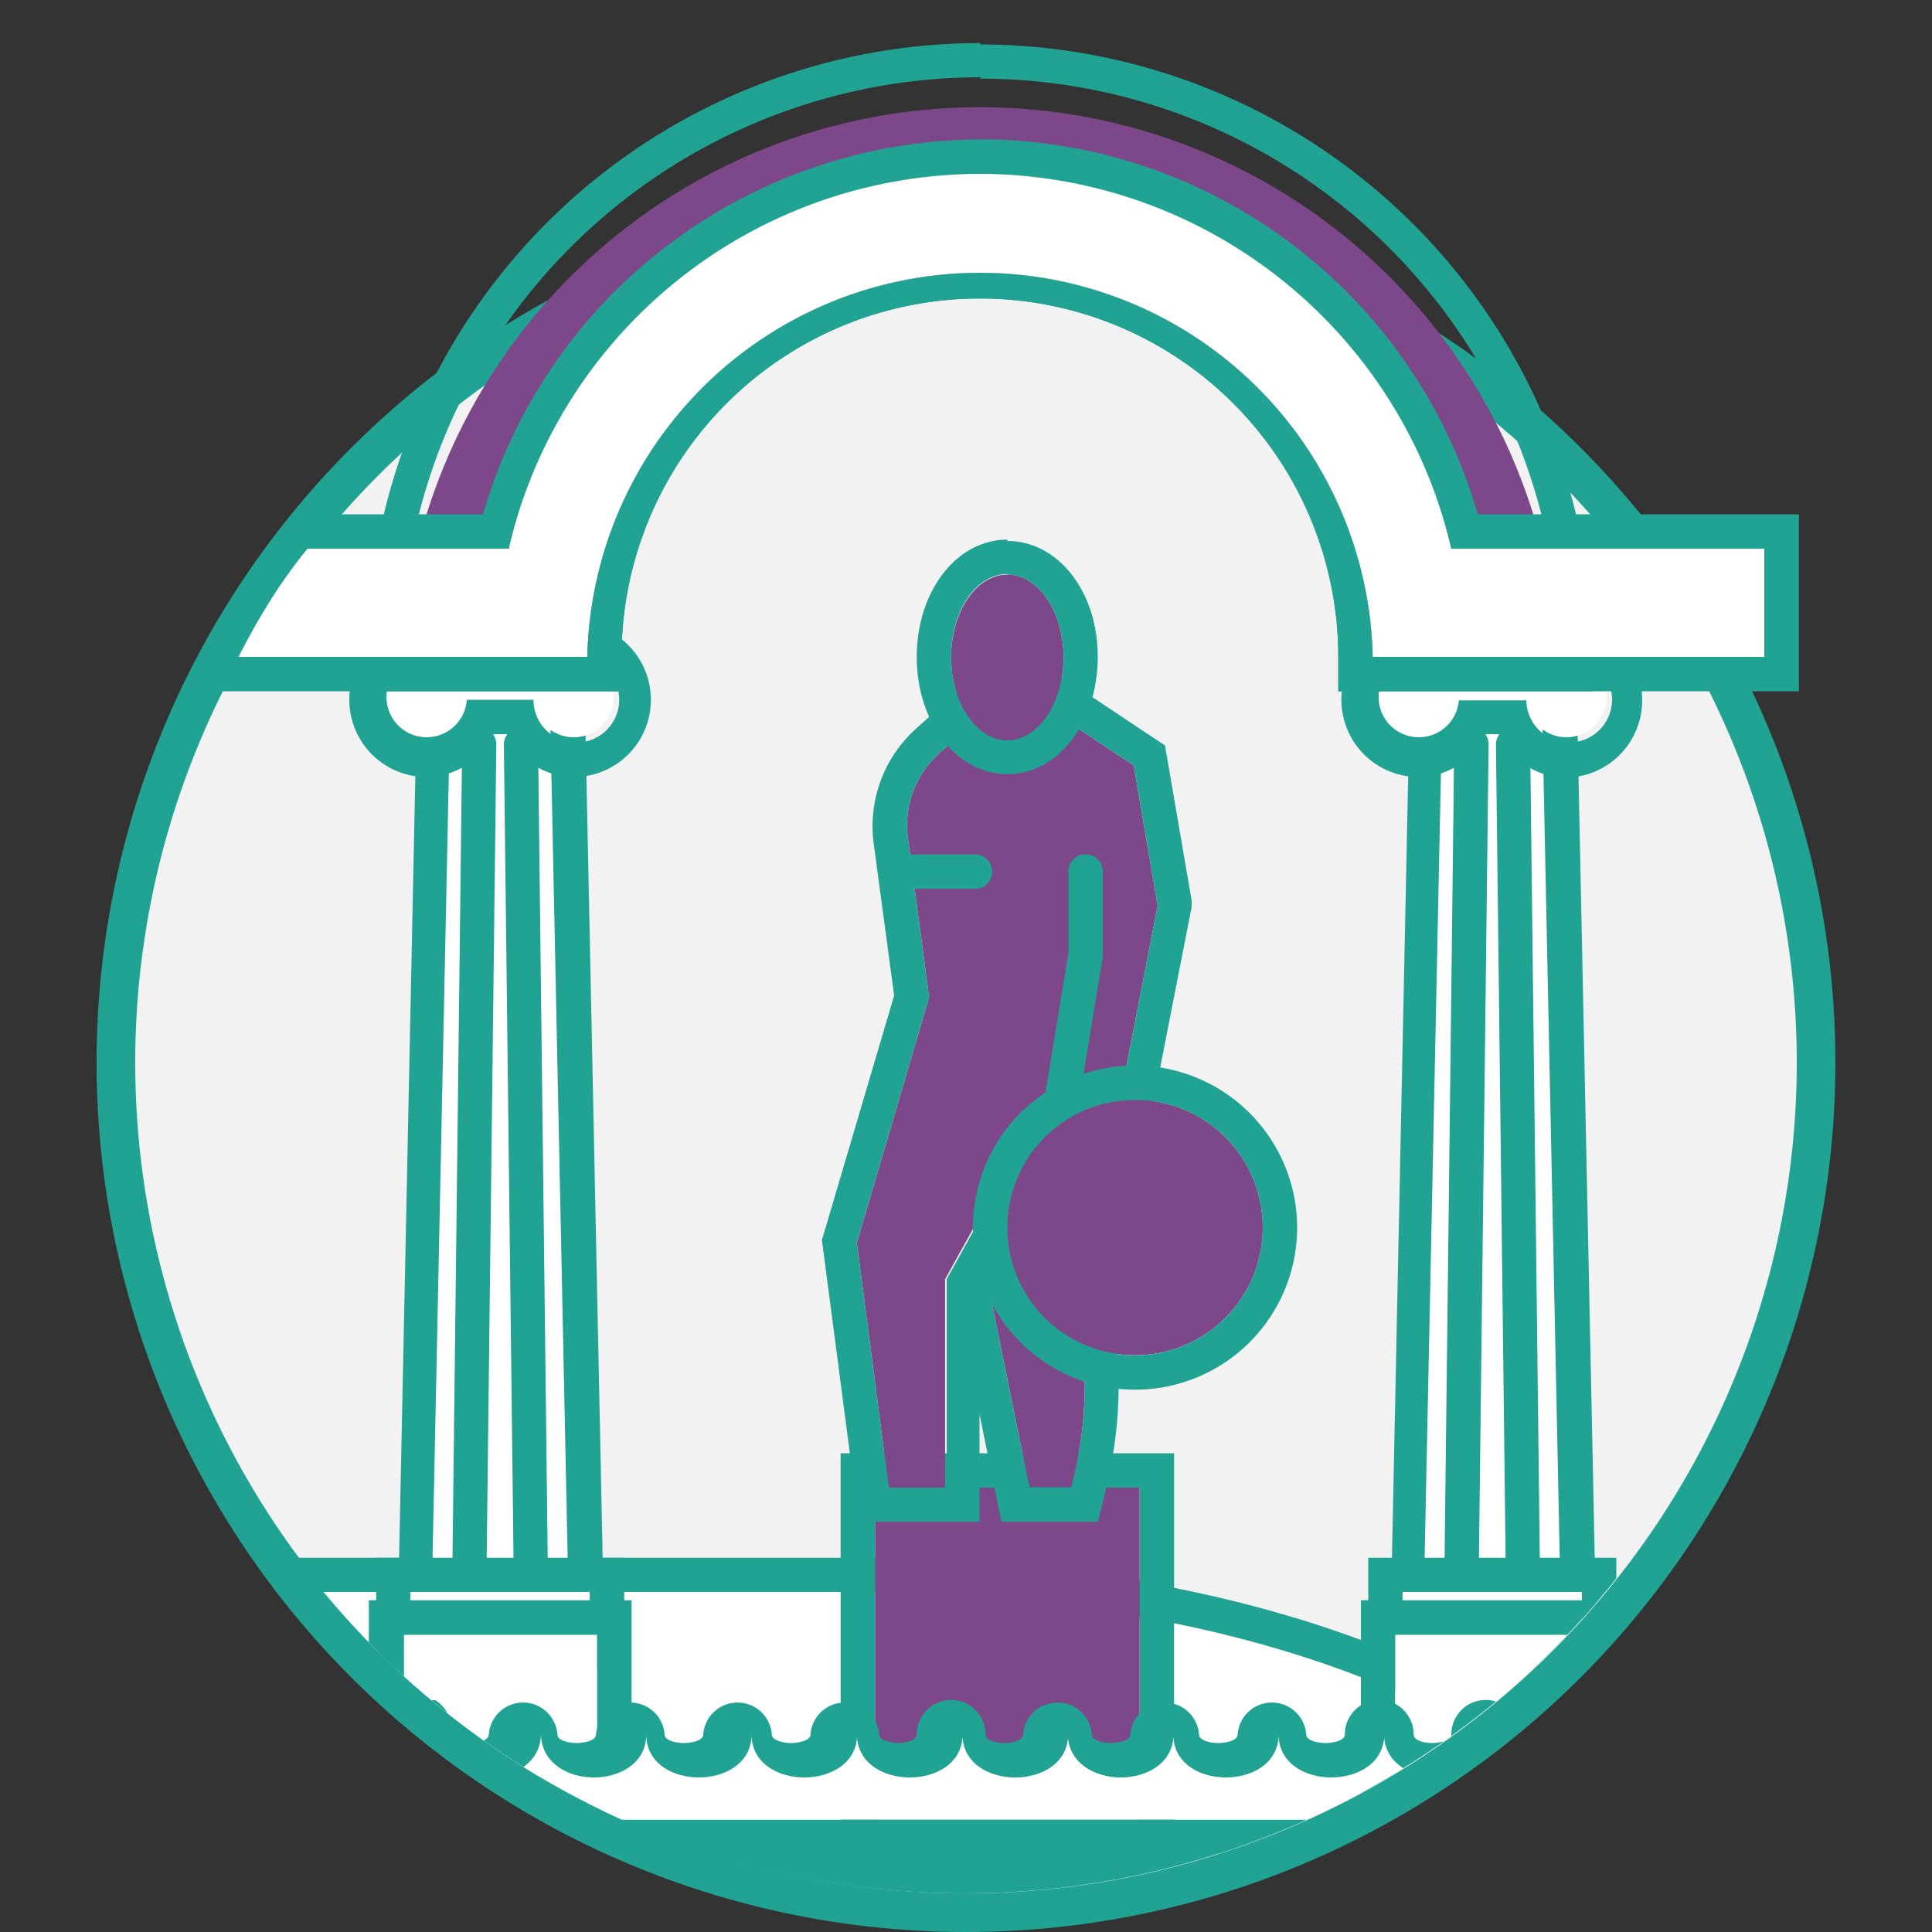 <svg id="b3242141-6747-426c-a880-c6e9b087b318" data-name="Layer 1" xmlns="http://www.w3.org/2000/svg" xmlns:xlink="http://www.w3.org/1999/xlink" viewBox="0 0 100 100"><rect x="0" y="0" width="100" height="100" fill="#333333" stroke="none"/><defs><style>.b279e1d7-fde9-4a6a-812e-f84a771376e5{fill:none;}.f28e8d88-5af9-49ac-a487-a0566bb06e87{fill:#f2f2f3;}.a011f539-71da-4c8d-88b7-4c83c6200301{fill:#21a393;}.bd2765ad-099b-4a9a-9314-e2b929199df4{clip-path:url(#fa30c36d-a8a5-4070-a008-b24bcd250347);}.a080d641-2df4-4062-99a8-08bf05924dd6{fill:#fff;}.a107112a-b735-46b9-b1c4-99a0768aa7b4{fill:#7c488a;}</style><clipPath id="fa30c36d-a8a5-4070-a008-b24bcd250347"><path class="b279e1d7-fde9-4a6a-812e-f84a771376e5" d="M92.29,62.65A43.07,43.07,0,0,1,6.85,54.46C6.91,47.65,11,31.68,18.6,25.74,14.7,18.32,22,4.12,28.16,1.89,30.36,1.55,47.66.67,50,.67c2.12,0,13.09,3.09,18.31,3a.32.32,0,0,0,.27-.16c.81-1.35,26.13-.31,26.63.38,2.07,1.56,3.24,6.88.87,16.31C100,27.12,94.15,49.76,92.29,62.65Z"/></clipPath></defs><title>tivoli</title><circle class="f28e8d88-5af9-49ac-a487-a0566bb06e87" cx="49.83" cy="55.18" r="43.89"/><path class="a011f539-71da-4c8d-88b7-4c83c6200301" d="M50,12A43,43,0,1,1,7,55,43,43,0,0,1,50,12m0-2A45,45,0,1,0,95,55,45,45,0,0,0,50,10Z"/><g class="bd2765ad-099b-4a9a-9314-e2b929199df4"><path class="a080d641-2df4-4062-99a8-08bf05924dd6" d="M43.54,82.4h-235.2c-28.9,0-39,11.78-39,11.78H82.52S72.44,82.4,43.54,82.4Z"/><path class="a011f539-71da-4c8d-88b7-4c83c6200301" d="M43.54,82.4c28.9,0,39,11.78,39,11.78H-230.64s10.08-11.78,39-11.78H43.54m0-1.77h-235.2C-221,80.63-231.55,92.52-232,93l-2.5,2.93H86.38L83.87,93c-.43-.5-11-12.39-40.33-12.39Z"/><polygon class="a080d641-2df4-4062-99a8-08bf05924dd6" points="29.43 82.93 22.34 82.93 23.34 34.81 28.43 34.81 29.43 82.93"/><path class="a011f539-71da-4c8d-88b7-4c83c6200301" d="M28.43,34.81l1,48.12H22.34l1-48.12h5.09M30.17,33H21.61l0,1.74-1,48.13,0,1.81H31.24l0-1.81-1-48.13,0-1.74Z"/><rect class="a080d641-2df4-4062-99a8-08bf05924dd6" x="21.24" y="82.4" width="9.29" height="2.2"/><path class="a011f539-71da-4c8d-88b7-4c83c6200301" d="M30.53,82.4v2.21H21.24V82.4h9.29m1.78-1.77H19.47v5.75H32.31V80.63Z"/><rect class="a080d641-2df4-4062-99a8-08bf05924dd6" x="20.86" y="84.61" width="10.05" height="7.35"/><path class="a011f539-71da-4c8d-88b7-4c83c6200301" d="M30.91,84.61V92h-10V84.61H30.91m1.78-1.78H19.09v10.9h13.6V82.83Z"/><path class="a080d641-2df4-4062-99a8-08bf05924dd6" d="M29.69,34H22.08a2.22,2.22,0,1,0,2.08,2.22h3.46A2.08,2.08,0,1,0,29.69,34Z"/><path class="a011f539-71da-4c8d-88b7-4c83c6200301" d="M29.69,34a2.22,2.22,0,1,1-2.08,2.22H24.16A2.08,2.08,0,1,1,22.08,34h7.61m0-1.78H22.08a4,4,0,0,0,0,8A3.85,3.85,0,0,0,25.53,38h.71a3.85,3.85,0,0,0,3.45,2.22,4,4,0,0,0,0-8Z"/><line class="a080d641-2df4-4062-99a8-08bf05924dd6" x1="24.8" y1="38.53" x2="24.3" y2="80.69"/><path class="a011f539-71da-4c8d-88b7-4c83c6200301" d="M24.3,81.58h0a.9.9,0,0,1-.88-.9l.5-42.16a.9.9,0,0,1,.89-.88h0a.89.89,0,0,1,.88.9l-.5,42.16A.88.88,0,0,1,24.3,81.58Z"/><line class="a080d641-2df4-4062-99a8-08bf05924dd6" x1="26.97" y1="38.53" x2="27.47" y2="80.69"/><path class="a011f539-71da-4c8d-88b7-4c83c6200301" d="M27.47,81.58a.89.89,0,0,1-.89-.88l-.5-42.16a.9.9,0,0,1,.88-.9h0a.88.88,0,0,1,.89.88l.5,42.16a.9.9,0,0,1-.88.9Z"/><polygon class="a080d641-2df4-4062-99a8-08bf05924dd6" points="80.78 82.93 73.69 82.93 74.69 34.81 79.78 34.81 80.78 82.93"/><path class="a011f539-71da-4c8d-88b7-4c83c6200301" d="M79.78,34.81l1,48.12H73.69l1-48.12h5.09M81.52,33H73l0,1.74-1,48.13,0,1.81H82.59l0-1.81-1-48.13,0-1.74Z"/><rect class="a080d641-2df4-4062-99a8-08bf05924dd6" x="72.59" y="82.4" width="9.29" height="2.2"/><path class="a011f539-71da-4c8d-88b7-4c83c6200301" d="M81.88,82.4v2.21H72.59V82.4h9.29m1.78-1.77H70.82v5.75H83.66V80.63Z"/><rect class="a080d641-2df4-4062-99a8-08bf05924dd6" x="72.21" y="84.61" width="10.05" height="7.35"/><path class="a011f539-71da-4c8d-88b7-4c83c6200301" d="M82.26,84.61V92H72.21V84.61H82.26M84,82.83H70.44v10.9H84V82.83Z"/><path class="a080d641-2df4-4062-99a8-08bf05924dd6" d="M81,34H73.43a2.22,2.22,0,1,0,2.08,2.22H79A2.08,2.08,0,1,0,81,34Z"/><path class="a011f539-71da-4c8d-88b7-4c83c6200301" d="M81,34A2.22,2.22,0,1,1,79,36.25H75.51A2.08,2.08,0,1,1,73.43,34H81m0-1.78H73.43a4,4,0,0,0,0,8A3.85,3.85,0,0,0,76.88,38h.71A3.85,3.85,0,0,0,81,40.25a4,4,0,0,0,0-8Z"/><line class="a080d641-2df4-4062-99a8-08bf05924dd6" x1="76.15" y1="38.53" x2="75.65" y2="80.69"/><path class="a011f539-71da-4c8d-88b7-4c83c6200301" d="M75.65,81.58h0a.9.9,0,0,1-.88-.9l.5-42.16a.89.89,0,0,1,1.78,0l-.5,42.16A.89.89,0,0,1,75.65,81.58Z"/><line class="a080d641-2df4-4062-99a8-08bf05924dd6" x1="78.32" y1="38.53" x2="78.82" y2="80.69"/><path class="a011f539-71da-4c8d-88b7-4c83c6200301" d="M78.82,81.58a.89.89,0,0,1-.89-.88l-.5-42.16a.9.9,0,0,1,.88-.9h0a.89.89,0,0,1,.89.88l.5,42.16a.9.9,0,0,1-.88.9Z"/><path class="a107112a-b735-46b9-b1c4-99a0768aa7b4" d="M80.68,34H71.05A20.33,20.33,0,0,0,30.4,34H20.76a30,30,0,0,1,59.92,0Z"/><path class="a011f539-71da-4c8d-88b7-4c83c6200301" d="M50.72,4.07a30,30,0,0,1,30,30H71.05A20.33,20.33,0,0,0,30.4,34H20.76a30,30,0,0,1,30-30m0-1.77A31.76,31.76,0,0,0,19,34v1.78H32.17V34a18.55,18.55,0,0,1,37.1,0v1.78H82.46V34A31.77,31.77,0,0,0,50.72,2.3Z"/><rect class="a107112a-b735-46b9-b1c4-99a0768aa7b4" x="45.29" y="76.99" width="13.7" height="17.19" transform="translate(104.28 171.16) rotate(180)"/><path class="a011f539-71da-4c8d-88b7-4c83c6200301" d="M59,77V94.18H45.29V77H59m1.78-1.78H43.51V96H60.77V75.21Z"/><path class="a107112a-b735-46b9-b1c4-99a0768aa7b4" d="M51,36.87h3.53l4.15,2.74,1.24,7.27-1.86,9.55-3.53,9.14s2.9,3.53.93,11.42H53.28L51,65.77V62.6s-.06-.05-.08,0l-2,3.61V77H46L44.35,64.32l3.74-12.7L47,43.44A5,5,0,0,1,48.6,39Z"/><path class="a011f539-71da-4c8d-88b7-4c83c6200301" d="M54.53,36.87l4.15,2.74,1.24,7.27-1.86,9.55-3.53,9.14s2.9,3.53.93,11.42H53.28L51,65.77V62.6a0,0,0,0,0,0,0l0,0-2,3.61V77H46L44.35,64.32l3.74-12.7L47,43.44A5,5,0,0,1,48.6,39L51,36.87h3.53m.53-1.77H50.31l-.51.46-2.39,2.16a6.78,6.78,0,0,0-2.18,6l1.05,7.81L42.65,63.82l-.11.36.05.37,1.66,12.67.2,1.54H50.7V73.2l.84,4.14.29,1.42h5l.33-1.34c1.61-6.41.21-10.35-.68-12l3.21-8.32.06-.14,0-.16,1.87-9.55.06-.32,0-.32-1.25-7.27-.13-.76-.64-.42L55.5,35.39l-.44-.29Z"/><polyline class="a080d641-2df4-4062-99a8-08bf05924dd6" points="56.19 45.1 56.19 49.4 54.94 56.93"/><path class="a011f539-71da-4c8d-88b7-4c83c6200301" d="M54.94,57.82H54.8a.88.88,0,0,1-.73-1l1.23-7.47V45.11a.89.89,0,0,1,1.78,0l0,4.43-1.24,7.54A.89.89,0,0,1,54.94,57.82Z"/><path class="a011f539-71da-4c8d-88b7-4c83c6200301" d="M50.37,46H47.21a.89.89,0,1,1,0-1.77h3.16a.89.89,0,1,1,0,1.77Z"/><path class="a080d641-2df4-4062-99a8-08bf05924dd6" d="M91.33,91.91c-1.52.24-3.31-.48-3.31-2.18,0,3-5.45,3-5.45,0,0,3-5.46,3-5.46,0,0,3-5.46,3-5.46,0,0,3-5.46,3-5.46,0,0,3-5.45,3-5.45,0,0,3-5.46,3-5.46,0,0,3-5.46,3-5.46,0,0,3-5.46,3-5.46,0,0,3-5.46,3-5.46,0,0,3-5.45,3-5.45,0,0,3-5.46,3-5.46,0,0,3-5.46,3-5.46,0,0,3-5.46,3-5.46,0,0,3-5.46,3-5.46,0,0,3-5.45,3-5.45,0,0,3-5.46,3-5.46,0,0,3-5.46,3-5.46,0,0,3-5.46,3-5.46,0,0,3-5.46,3-5.46,0,0,3-5.45,3-5.45,0,0,3-5.46,3-5.46,0,0,3-5.46,3-5.46,0,0,3-5.46,3-5.46,0,0,3-5.45,3-5.45,0,0,3-5.46,3-5.46,0,0,3-5.46,3-5.46,0,0,3-5.46,3-5.46,0,0,3-5.46,3-5.46,0,0,3-5.45,3-5.45,0,0,3-5.46,3-5.46,0,0,3-5.46,3-5.46,0,0,3-5.46,3-5.46,0,0,3-5.46,3-5.46,0,0,3-5.45,3-5.45,0,0,3-5.46,3-5.46,0,0,3-5.46,3-5.46,0,0,3-5.46,3-5.46,0,0,3-5.46,3-5.46,0,0,3-5.45,3-5.45,0,0,3-5.46,3-5.46,0,0,3-5.46,3-5.46,0,0,3-5.46,3-5.46,0,0,3-5.45,3-5.45,0,0,3-5.46,3-5.46,0,0,3-5.46,3-5.46,0,0,3-5.46,3-5.46,0,0,3-5.46,3-5.46,0,0,3-5.45,3-5.45,0,0,3-5.46,3-5.46,0,0,3-5.46,3-5.46,0,0,3-5.46,3-5.46,0,0,3-5.46,3-5.46,0,0,3-5.45,3-5.45,0,0,3-5.46,3-5.46,0,0,3-5.46,3-5.46,0,0,3-5.46,3-5.46,0,0,3-5.46,3-5.46,0,0,3-5.45,3-5.45,0,0,3-5.46,3-5.46,0,0,3-5.46,3-5.46,0v4.45H91.33Z"/><path class="a011f539-71da-4c8d-88b7-4c83c6200301" d="M88,89.73C88,91.21,89.39,92,90.75,92a3.69,3.69,0,0,0,.58,0v2.27H-239.45V89.73c0,1.48,1.37,2.22,2.73,2.22s2.73-.74,2.73-2.22c0,1.48,1.36,2.22,2.73,2.22s2.73-.74,2.73-2.22c0,1.48,1.36,2.22,2.73,2.22s2.72-.74,2.72-2.22c0,1.48,1.37,2.22,2.73,2.22s2.73-.74,2.73-2.22c0,1.48,1.37,2.22,2.73,2.22s2.73-.74,2.73-2.22c0,1.48,1.36,2.22,2.73,2.22s2.73-.74,2.73-2.22c0,1.48,1.36,2.22,2.73,2.22s2.73-.74,2.73-2.22c0,1.48,1.36,2.22,2.73,2.22s2.72-.74,2.72-2.22c0,1.48,1.37,2.22,2.73,2.22s2.73-.74,2.73-2.22c0,1.48,1.37,2.22,2.73,2.22s2.73-.74,2.73-2.22c0,1.48,1.36,2.22,2.73,2.22s2.73-.74,2.73-2.22c0,1.48,1.36,2.22,2.73,2.22s2.73-.74,2.73-2.22c0,1.48,1.36,2.22,2.72,2.22s2.73-.74,2.73-2.22c0,1.48,1.37,2.22,2.73,2.22s2.73-.74,2.73-2.22c0,1.48,1.37,2.22,2.73,2.22s2.73-.74,2.73-2.22c0,1.48,1.36,2.22,2.73,2.22s2.73-.74,2.73-2.22c0,1.48,1.36,2.22,2.73,2.22s2.73-.74,2.73-2.22c0,1.48,1.36,2.22,2.72,2.22s2.73-.74,2.73-2.22c0,1.48,1.37,2.22,2.73,2.22s2.73-.74,2.73-2.22c0,1.48,1.37,2.22,2.73,2.22s2.73-.74,2.73-2.22c0,1.48,1.36,2.22,2.73,2.22s2.73-.74,2.73-2.22c0,1.48,1.36,2.22,2.73,2.22s2.72-.74,2.72-2.22c0,1.48,1.37,2.22,2.73,2.22s2.73-.74,2.73-2.22c0,1.48,1.37,2.22,2.73,2.22s2.73-.74,2.73-2.22c0,1.48,1.36,2.22,2.73,2.22s2.73-.74,2.73-2.22c0,1.48,1.36,2.22,2.73,2.22s2.73-.74,2.73-2.22c0,1.48,1.36,2.22,2.73,2.22s2.72-.74,2.72-2.22c0,1.48,1.37,2.22,2.73,2.22s2.73-.74,2.73-2.22c0,1.48,1.37,2.22,2.73,2.22s2.73-.74,2.73-2.22c0,1.48,1.36,2.22,2.73,2.22s2.73-.74,2.73-2.22c0,1.48,1.36,2.22,2.73,2.22s2.73-.74,2.73-2.22c0,1.48,1.36,2.22,2.72,2.22s2.73-.74,2.73-2.22c0,1.48,1.37,2.22,2.73,2.22s2.73-.74,2.73-2.22c0,1.48,1.37,2.22,2.73,2.22s2.73-.74,2.73-2.22c0,1.48,1.36,2.22,2.73,2.22s2.73-.74,2.73-2.22c0,1.48,1.36,2.22,2.73,2.22S-43,91.21-43,89.73C-43,91.21-41.6,92-40.24,92s2.73-.74,2.73-2.22c0,1.48,1.37,2.22,2.73,2.22S-32,91.21-32,89.73c0,1.48,1.37,2.22,2.73,2.22s2.73-.74,2.73-2.22c0,1.48,1.36,2.22,2.73,2.22s2.73-.74,2.73-2.22c0,1.48,1.36,2.22,2.73,2.22s2.72-.74,2.72-2.22c0,1.48,1.37,2.22,2.73,2.22s2.73-.74,2.73-2.22c0,1.48,1.37,2.22,2.73,2.22s2.73-.74,2.73-2.22C-4.76,91.21-3.39,92-2,92S.7,91.21.7,89.73C.7,91.21,2.06,92,3.43,92s2.73-.74,2.73-2.22C6.16,91.21,7.52,92,8.89,92s2.72-.74,2.72-2.22C11.61,91.21,13,92,14.34,92s2.73-.74,2.73-2.22c0,1.48,1.37,2.22,2.73,2.22s2.73-.74,2.73-2.22c0,1.48,1.36,2.22,2.73,2.22S28,91.21,28,89.73C28,91.21,29.35,92,30.72,92s2.73-.74,2.73-2.22c0,1.48,1.36,2.22,2.72,2.22s2.73-.74,2.73-2.22c0,1.48,1.37,2.22,2.73,2.22s2.73-.74,2.73-2.22c0,1.48,1.37,2.22,2.73,2.22s2.73-.74,2.73-2.22c0,1.48,1.36,2.22,2.73,2.22s2.73-.74,2.73-2.22C55.28,91.21,56.64,92,58,92s2.73-.74,2.73-2.22c0,1.48,1.36,2.22,2.72,2.22s2.73-.74,2.73-2.22c0,1.48,1.37,2.22,2.73,2.22s2.73-.74,2.73-2.22C71.65,91.21,73,92,74.38,92s2.73-.74,2.73-2.22c0,1.48,1.36,2.22,2.73,2.22s2.73-.74,2.73-2.22c0,1.48,1.36,2.22,2.73,2.22S88,91.21,88,89.73M88,88a1.77,1.77,0,0,0-1.77,1.77c0,.37-.75.45-1,.45s-1-.08-1-.45a1.78,1.78,0,0,0-3.55,0c0,.37-.75.45-1,.45s-1-.08-1-.45a1.78,1.78,0,0,0-3.56,0c0,.37-.75.45-1,.45s-.95-.08-.95-.45a1.78,1.78,0,0,0-3.56,0c0,.37-.75.45-1,.45s-1-.08-1-.45a1.78,1.78,0,0,0-3.55,0c0,.37-.75.45-1,.45s-1-.08-1-.45a1.78,1.78,0,0,0-3.55,0c0,.37-.75.45-1,.45s-1-.08-1-.45a1.78,1.78,0,0,0-3.55,0c0,.37-.75.45-1,.45s-.95-.08-.95-.45a1.78,1.78,0,0,0-3.56,0c0,.37-.75.45-.95.45s-1-.08-1-.45a1.78,1.78,0,0,0-3.55,0c0,.37-.76.45-1,.45s-1-.08-1-.45a1.78,1.78,0,0,0-3.55,0c0,.37-.75.45-1,.45s-1-.08-1-.45a1.78,1.78,0,0,0-3.55,0c0,.37-.75.45-1,.45s-1-.08-1-.45a1.78,1.78,0,0,0-3.55,0c0,.37-.75.45-.95.45s-1-.08-1-.45A1.78,1.78,0,0,0,22.53,88h0a1.78,1.78,0,0,0-1.78,1.77c0,.37-.75.45-.95.45s-.95-.08-.95-.45a1.78,1.78,0,0,0-3.55,0c0,.37-.76.45-1,.45s-.95-.08-.95-.45a1.78,1.78,0,0,0-3.55,0c0,.37-.75.45-.95.45s-1-.08-1-.45a1.78,1.78,0,0,0-3.55,0c0,.37-.75.45-.95.45s-1-.08-1-.45A1.78,1.78,0,0,0,.7,88a1.78,1.78,0,0,0-1.78,1.77c0,.37-.75.45-.95.45s-1-.08-1-.45A1.78,1.78,0,0,0-4.76,88a1.78,1.78,0,0,0-1.78,1.77c0,.37-.75.45-1,.45s-.95-.08-.95-.45A1.78,1.78,0,0,0-10.22,88,1.77,1.77,0,0,0-12,89.73c0,.37-.76.45-1,.45s-1-.08-1-.45A1.77,1.77,0,0,0-15.68,88a1.77,1.77,0,0,0-1.77,1.77c0,.37-.75.45-.95.45s-1-.08-1-.45A1.77,1.77,0,0,0-21.13,88a1.78,1.78,0,0,0-1.78,1.77c0,.37-.75.45-.95.45s-.95-.08-.95-.45A1.78,1.78,0,0,0-26.59,88a1.78,1.78,0,0,0-1.78,1.77c0,.37-.75.45-.95.45s-.95-.08-.95-.45A1.78,1.78,0,0,0-32,88a1.78,1.78,0,0,0-1.78,1.77c0,.37-.75.45-1,.45s-.95-.08-.95-.45A1.78,1.78,0,0,0-37.51,88a1.77,1.77,0,0,0-1.77,1.77c0,.37-.75.45-1,.45s-.95-.08-.95-.45A1.77,1.77,0,0,0-43,88a1.77,1.77,0,0,0-1.78,1.77c0,.37-.75.45-.95.45s-1-.08-1-.45A1.77,1.77,0,0,0-48.42,88a1.78,1.78,0,0,0-1.78,1.77c0,.37-.75.45-.95.45s-1-.08-1-.45A1.78,1.78,0,0,0-53.88,88a1.78,1.78,0,0,0-1.78,1.77c0,.37-.75.45-1,.45s-1-.08-1-.45A1.78,1.78,0,0,0-59.34,88a1.77,1.77,0,0,0-1.77,1.77c0,.37-.76.45-1,.45s-1-.08-1-.45A1.78,1.78,0,0,0-64.8,88a1.77,1.77,0,0,0-1.77,1.77c0,.37-.75.45-1,.45s-1-.08-1-.45A1.77,1.77,0,0,0-70.25,88,1.77,1.77,0,0,0-72,89.73c0,.37-.75.45-1,.45s-1-.08-1-.45A1.77,1.77,0,0,0-75.71,88a1.78,1.78,0,0,0-1.78,1.77c0,.37-.75.45-1,.45s-1-.08-1-.45A1.78,1.78,0,0,0-81.17,88a1.78,1.78,0,0,0-1.78,1.77c0,.37-.75.45-1,.45s-.95-.08-.95-.45A1.78,1.78,0,0,0-86.63,88a1.77,1.77,0,0,0-1.77,1.77c0,.37-.76.45-1,.45s-1-.08-1-.45A1.77,1.77,0,0,0-92.09,88a1.77,1.77,0,0,0-1.77,1.77c0,.37-.75.45-1,.45s-1-.08-1-.45A1.77,1.77,0,0,0-97.54,88a1.78,1.78,0,0,0-1.78,1.77c0,.37-.75.45-1,.45s-1-.08-1-.45A1.77,1.77,0,0,0-103,88h0a1.78,1.78,0,0,0-1.78,1.77c0,.37-.75.45-1,.45s-1-.08-1-.45A1.78,1.78,0,0,0-108.46,88a1.78,1.78,0,0,0-1.78,1.77c0,.37-.75.45-1,.45s-1-.08-1-.45A1.78,1.78,0,0,0-113.92,88a1.77,1.77,0,0,0-1.77,1.77c0,.37-.76.45-1,.45s-.95-.08-.95-.45A1.77,1.77,0,0,0-119.38,88a1.77,1.77,0,0,0-1.77,1.77c0,.37-.75.45-.95.45s-1-.08-1-.45A1.77,1.77,0,0,0-124.83,88a1.78,1.78,0,0,0-1.78,1.77c0,.37-.75.45-1,.45s-.95-.08-.95-.45A1.78,1.78,0,0,0-130.29,88a1.78,1.78,0,0,0-1.78,1.77c0,.37-.75.45-1,.45s-.95-.08-.95-.45A1.78,1.78,0,0,0-135.75,88a1.78,1.78,0,0,0-1.78,1.77c0,.37-.75.45-.95.45s-1-.08-1-.45A1.78,1.78,0,0,0-141.21,88,1.77,1.77,0,0,0-143,89.73c0,.37-.75.45-1,.45s-.95-.08-.95-.45A1.77,1.77,0,0,0-146.66,88a1.77,1.77,0,0,0-1.78,1.77c0,.37-.75.45-.95.45s-1-.08-1-.45A1.77,1.77,0,0,0-152.12,88a1.78,1.78,0,0,0-1.78,1.77c0,.37-.75.45-.95.45s-1-.08-1-.45A1.78,1.78,0,0,0-157.58,88a1.78,1.78,0,0,0-1.78,1.77c0,.37-.75.45-.95.45s-.95-.08-.95-.45A1.78,1.78,0,0,0-163,88a1.78,1.78,0,0,0-1.78,1.77c0,.37-.75.45-1,.45s-.95-.08-.95-.45A1.78,1.78,0,0,0-168.5,88a1.77,1.77,0,0,0-1.77,1.77c0,.37-.75.45-1,.45s-1-.08-1-.45A1.77,1.77,0,0,0-173.95,88a1.77,1.77,0,0,0-1.78,1.77c0,.37-.75.45-1,.45s-1-.08-1-.45A1.77,1.77,0,0,0-179.41,88a1.78,1.78,0,0,0-1.78,1.77c0,.37-.75.45-.95.45s-1-.08-1-.45A1.78,1.78,0,0,0-184.87,88a1.78,1.78,0,0,0-1.78,1.77c0,.37-.75.45-.95.45s-1-.08-1-.45A1.78,1.78,0,0,0-190.33,88a1.77,1.77,0,0,0-1.77,1.77c0,.37-.76.45-1,.45s-.95-.08-.95-.45A1.77,1.77,0,0,0-195.79,88a1.77,1.77,0,0,0-1.77,1.77c0,.37-.75.45-.95.45s-1-.08-1-.45A1.77,1.77,0,0,0-201.24,88,1.78,1.78,0,0,0-203,89.73c0,.37-.75.45-.95.45s-.95-.08-.95-.45A1.78,1.78,0,0,0-206.7,88a1.78,1.78,0,0,0-1.78,1.77c0,.37-.75.45-1,.45s-.95-.08-.95-.45A1.78,1.78,0,0,0-212.16,88a1.78,1.78,0,0,0-1.78,1.77c0,.37-.75.45-.95.45s-1-.08-1-.45A1.78,1.78,0,0,0-217.62,88a1.77,1.77,0,0,0-1.77,1.77c0,.37-.76.45-1,.45s-1-.08-1-.45A1.77,1.77,0,0,0-223.08,88a1.77,1.77,0,0,0-1.77,1.77c0,.37-.75.45-1,.45s-1-.08-1-.45A1.77,1.77,0,0,0-228.53,88h0a1.78,1.78,0,0,0-1.78,1.77c0,.37-.75.45-.95.45s-1-.08-1-.45A1.78,1.78,0,0,0-234,88a1.78,1.78,0,0,0-1.78,1.77c0,.37-.75.45-.95.45s-.95-.08-.95-.45A1.78,1.78,0,0,0-239.45,88a1.78,1.78,0,0,0-1.78,1.77v4.45A1.78,1.78,0,0,0-239.45,96H11.61l79.15,6.44c1,0,2.35-7.23,2.35-8.21V91.91a1.78,1.78,0,0,0-1.78-1.78l-.27,0a1.63,1.63,0,0,1-.31,0c-.2,0-1-.08-1-.45A1.77,1.77,0,0,0,88,88Z"/><path class="a080d641-2df4-4062-99a8-08bf05924dd6" d="M75.12,28.4a25,25,0,0,0-48.79,0H-9.92A25.09,25.09,0,0,0-34.32,9,25.09,25.09,0,0,0-58.72,28.4H-90.44A25.07,25.07,0,0,0-114.84,9,25.07,25.07,0,0,0-139.23,28.4h-36.25A25.08,25.08,0,0,0-199.88,9,25.07,25.07,0,0,0-224.27,28.4h-19.12V34h23.19a20.34,20.34,0,0,1,20.32-20.32A20.34,20.34,0,0,1-179.55,34h44.39a20.34,20.34,0,0,1,20.32-20.32A20.34,20.34,0,0,1-94.51,34h39.87A20.34,20.34,0,0,1-34.32,13.71,20.34,20.34,0,0,1-14,34H30.4a20.33,20.33,0,0,1,40.65,0H91.33V28.4Z"/><path class="a011f539-71da-4c8d-88b7-4c83c6200301" d="M50.72,9A25.08,25.08,0,0,1,75.12,28.4H91.33V34H71.05A20.33,20.33,0,0,0,30.4,34H-14A20.34,20.34,0,0,0-34.32,13.71,20.34,20.34,0,0,0-54.64,34H-94.51a20.34,20.34,0,0,0-20.33-20.32A20.34,20.34,0,0,0-135.16,34h-44.39a20.34,20.34,0,0,0-20.33-20.32A20.34,20.34,0,0,0-220.2,34h-23.19V28.4h19.12A25.07,25.07,0,0,1-199.88,9a25.08,25.08,0,0,1,24.4,19.41h36.25A25.07,25.07,0,0,1-114.84,9,25.07,25.07,0,0,1-90.44,28.4h31.72A25.09,25.09,0,0,1-34.32,9,25.09,25.09,0,0,1-9.92,28.4H26.33A25.07,25.07,0,0,1,50.72,9m0-1.78A26.89,26.89,0,0,0,25,26.62H-8.55a27,27,0,0,0-9-13.47A26.87,26.87,0,0,0-34.32,7.21a26.82,26.82,0,0,0-16.8,5.94,27,27,0,0,0-9,13.47h-29a27,27,0,0,0-9-13.47,26.85,26.85,0,0,0-16.81-5.94,26.82,26.82,0,0,0-16.8,5.94,27,27,0,0,0-9,13.47h-33.5a27,27,0,0,0-9-13.47,26.87,26.87,0,0,0-16.81-5.94,26.82,26.82,0,0,0-16.8,5.94,27,27,0,0,0-9,13.47h-19.51v9.19h26.73V34a18.57,18.57,0,0,1,18.55-18.55A18.57,18.57,0,0,1-181.33,34v1.78h48V34a18.57,18.57,0,0,1,18.54-18.55A18.57,18.57,0,0,1-96.29,34v1.78h43.42V34A18.57,18.57,0,0,1-34.32,15.48,18.57,18.57,0,0,1-15.77,34v1.78H32.17V34a18.55,18.55,0,0,1,37.1,0v1.78H93.11V26.62H76.49A26.86,26.86,0,0,0,50.72,7.21Z"/><circle class="a107112a-b735-46b9-b1c4-99a0768aa7b4" cx="58.75" cy="63.54" r="6.61" transform="translate(-27.72 60.15) rotate(-45)"/><path class="a011f539-71da-4c8d-88b7-4c83c6200301" d="M58.75,56.93a6.61,6.61,0,1,1-6.61,6.61,6.61,6.61,0,0,1,6.61-6.61m0-1.78a8.39,8.39,0,1,0,8.39,8.39,8.4,8.4,0,0,0-8.39-8.39Z"/><ellipse class="a107112a-b735-46b9-b1c4-99a0768aa7b4" cx="52.14" cy="34.03" rx="2.91" ry="4.29"/><path class="a011f539-71da-4c8d-88b7-4c83c6200301" d="M52.14,29.74c1.6,0,2.91,1.92,2.91,4.29s-1.31,4.29-2.91,4.29S49.23,36.4,49.23,34s1.3-4.29,2.91-4.29m0-1.78c-2.63,0-4.69,2.67-4.69,6.07s2.06,6.07,4.69,6.07,4.68-2.67,4.68-6.07S54.76,28,52.14,28Z"/></g></svg>
